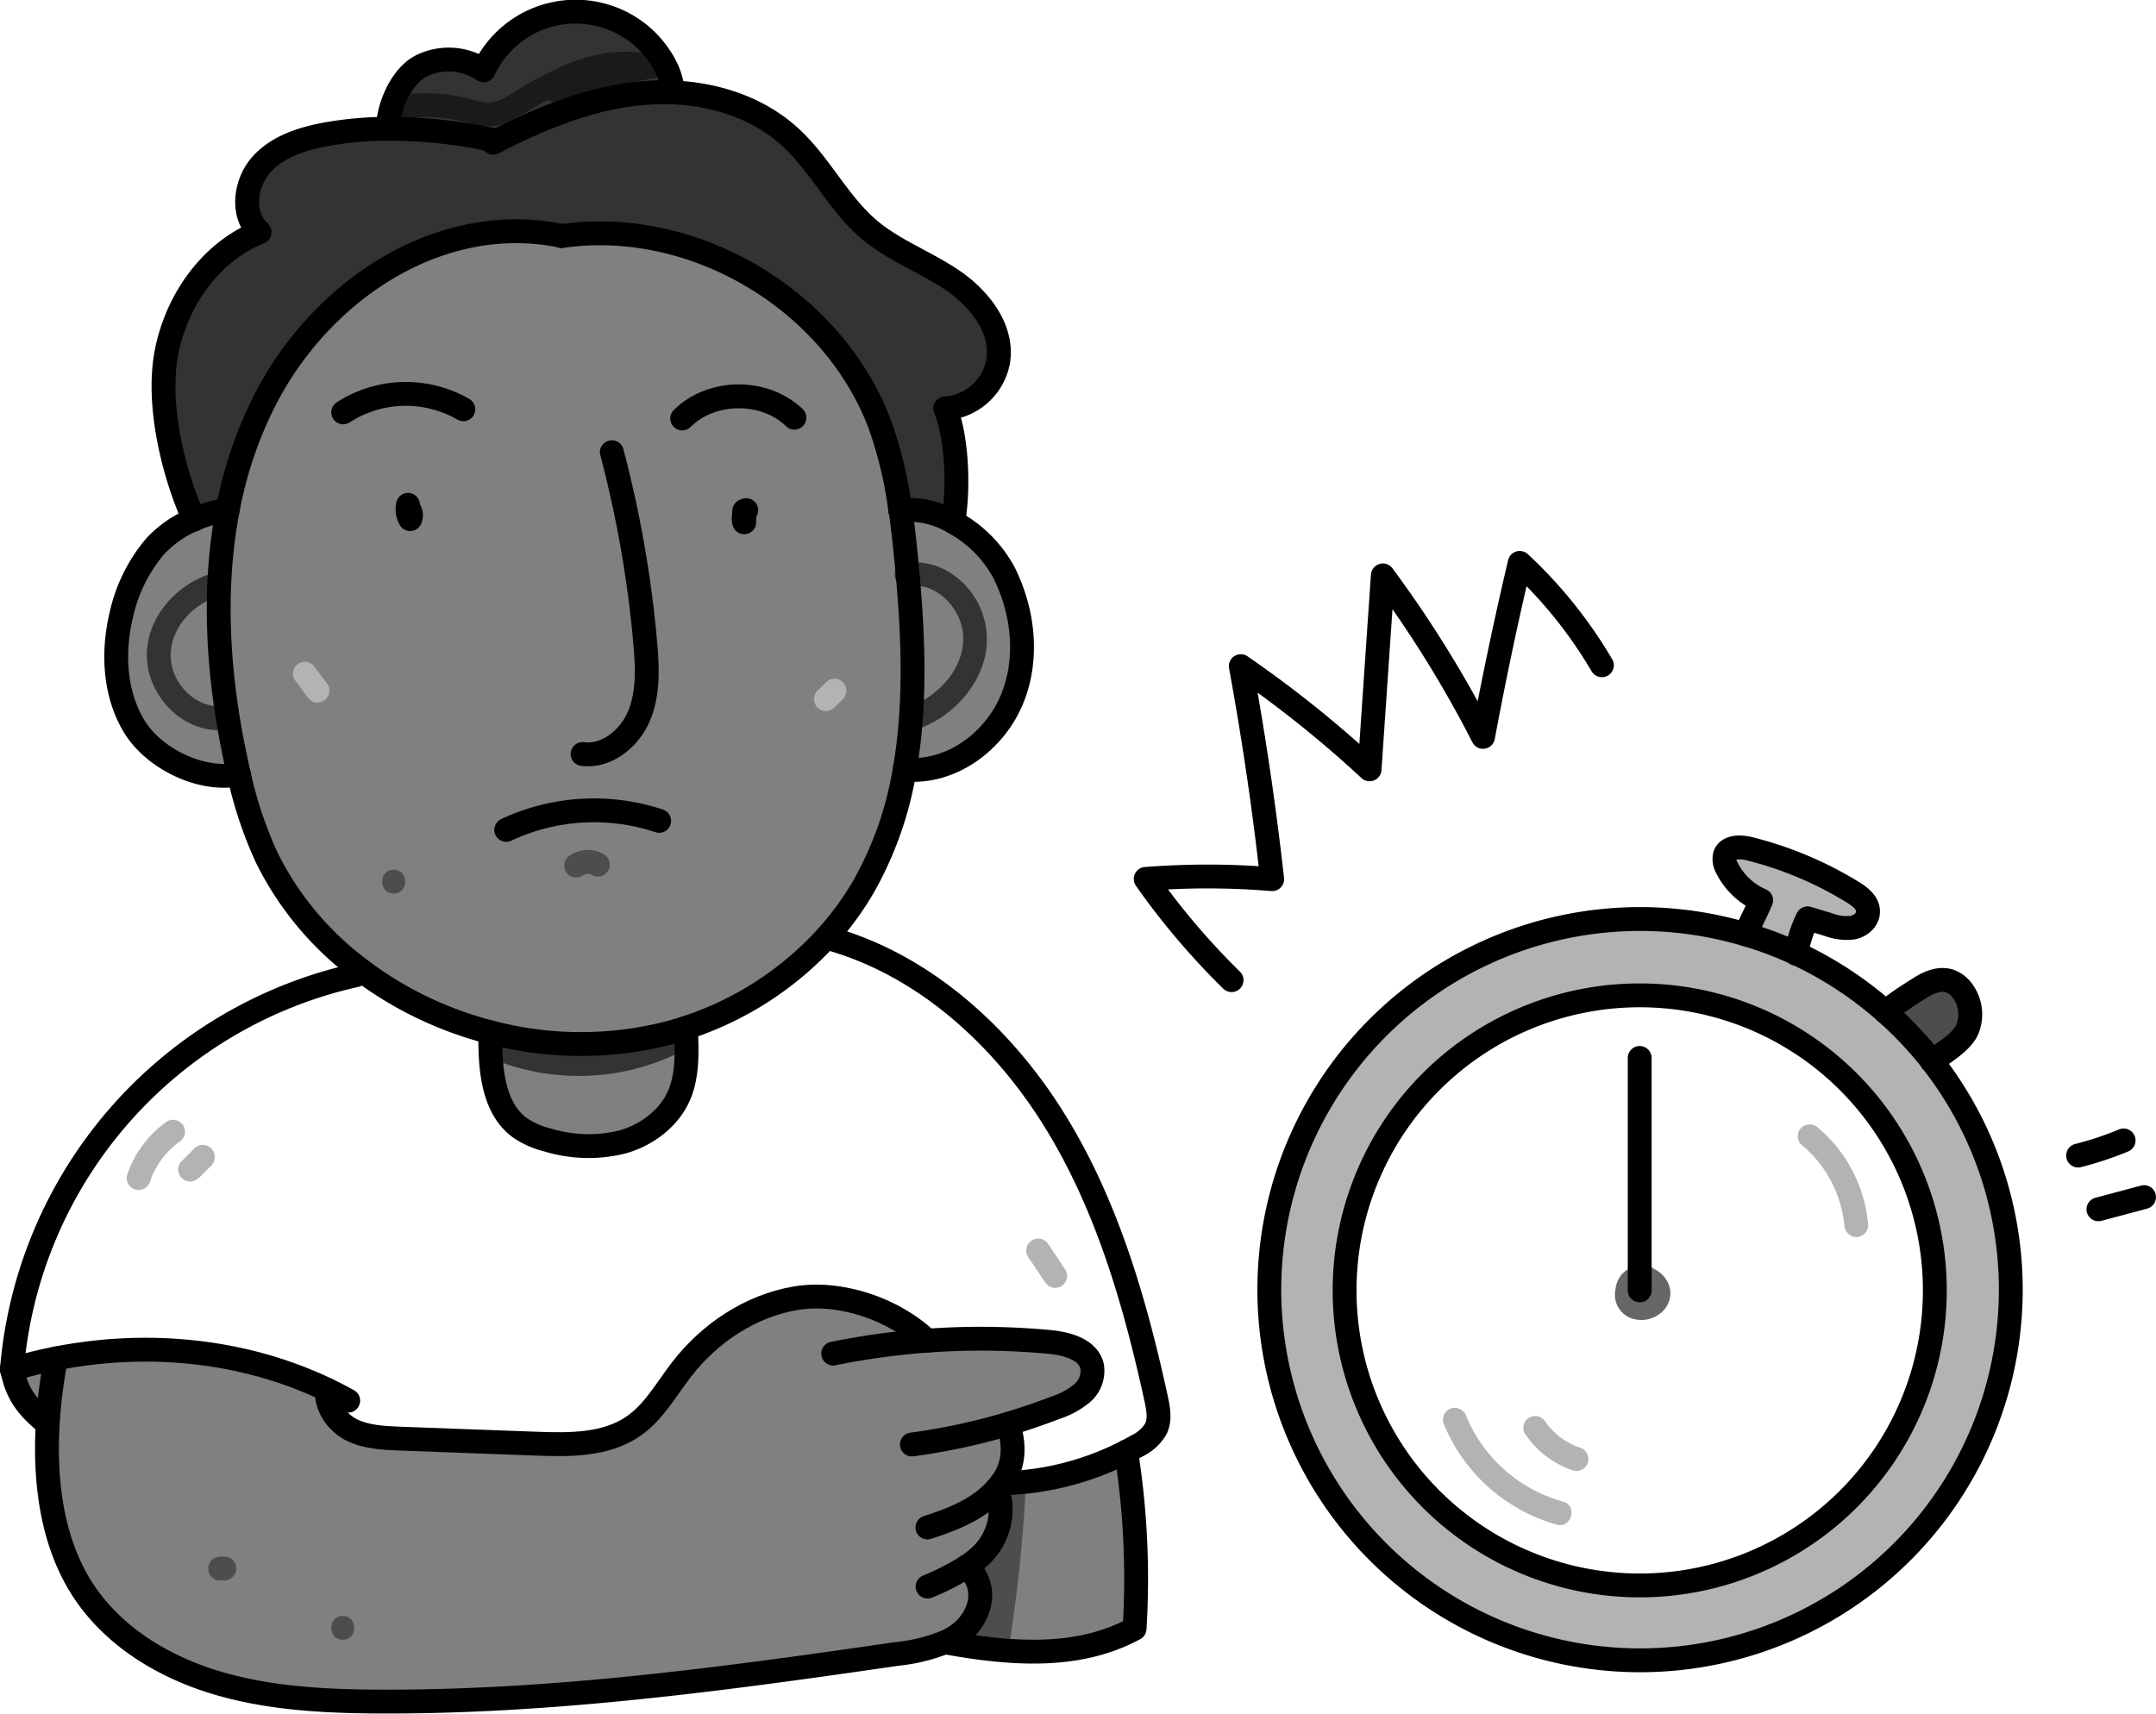 <svg xmlns="http://www.w3.org/2000/svg" viewBox="0 0 451.92 359.3"><defs><style>.cls-1{fill:#4d4d4d;}.cls-2{fill:#b3b3b3;}.cls-3{fill:#fff;}.cls-4{fill:gray;}.cls-5{fill:#333;}.cls-6,.cls-9{fill:none;stroke-linecap:round;stroke-linejoin:round;stroke-width:5px;}.cls-6{stroke:#4d4d4d;}.cls-7{fill:#666;}.cls-8{fill:#1a1a1a;}.cls-9{stroke:#000;}</style></defs><title>Zeichenfläche 6 Kopie 18</title><g id="Ebene_3" data-name="Ebene 3"><path class="cls-1" d="M411.29,207.62a8.35,8.35,0,0,1,1.14,8c-1,2.61-4.81,5-7.55,6.8a78,78,0,0,0-9.59-10.15c1.44-1.51,5.24-3.9,7-5,1.94-1.26,4.34-2.3,6.51-1.51A5.77,5.77,0,0,1,411.29,207.62Z"/><path class="cls-2" d="M404.88,222.39a77.71,77.71,0,1,1-39-26.49,75.17,75.17,0,0,1,10.64,4,78.24,78.24,0,0,1,28.36,22.46Zm.68,48.16A61.86,61.86,0,1,0,343.7,332.4,61.87,61.87,0,0,0,405.56,270.55Z"/><path class="cls-2" d="M391.58,191c0,1.73-1.6,3.13-3.31,3.44a11.1,11.1,0,0,1-5.11-.69l-4.25-1.28a27.41,27.41,0,0,0-2.39,7.44,75.17,75.17,0,0,0-10.64-4c.93-2.21,2.35-4.92,3.28-7.14A14.32,14.32,0,0,1,362,182a3.6,3.6,0,0,1-.44-2.7c.64-1.86,3.26-1.82,5.17-1.34a76.8,76.8,0,0,1,21.64,9.11C389.9,188,391.55,189.24,391.58,191Z"/><path class="cls-3" d="M343.7,208.69a61.86,61.86,0,1,1-61.85,61.86A61.87,61.87,0,0,1,343.7,208.69Z"/><path class="cls-3" d="M11.73,284.82q-4.65.9-9.23,2.27a92.47,92.47,0,0,1,72.1-82.62l.36-1.58a75,75,0,0,0,11.69,7.43,77.44,77.44,0,0,0,16.13,6.12c-.09,7.18.38,15.74,6.18,20a17.86,17.86,0,0,0,5.92,2.6,29.36,29.36,0,0,0,15.61.38c5.07-1.44,9.71-4.88,11.83-9.71,1.86-4.22,1.7-9.58,1.43-14.18a68.55,68.55,0,0,0,29.45-19l.13.12C193.44,202.1,210,217.1,221,234.82s16.9,38.08,21.34,58.44c.45,2.09.88,4.36-.05,6.29a9.12,9.12,0,0,1-4,3.62c-.73.42-1.46.82-2.21,1.2A59.93,59.93,0,0,1,209.86,311c2.22-3,3.3-6.91,1.45-12.48q5.1-1.51,10.07-3.44a16.58,16.58,0,0,0,5.46-3,6.13,6.13,0,0,0,2.09-5.61c-.82-3.61-5.32-4.79-9-5.14a152.56,152.56,0,0,0-25.56-.26h0c-6.86-6.61-18.23-10.5-27.63-8.88S148.85,279.46,143,287c-3.23,4.16-5.83,9-10.16,12-5.82,4.05-13.47,3.95-20.56,3.68l-28.45-1.05c-3.42-.13-7-.28-10-1.78s-5.64-5.08-5.22-8.47C51.28,283.09,31.11,281,11.73,284.82Z"/><path class="cls-4" d="M236.05,304.37a170.59,170.59,0,0,1,1.77,37.1c-12,6.53-26.22,5.3-39.71,2.87a15,15,0,0,0,3.35-2c3.69-3,6.24-9.14,1.28-13.92a21.38,21.38,0,0,0,3.22-2.63A13.32,13.32,0,0,0,209,312.07a11.57,11.57,0,0,0,.82-1A59.93,59.93,0,0,0,236.05,304.37Z"/><path class="cls-4" d="M209,312.07A13.32,13.32,0,0,1,206,325.74a21.38,21.38,0,0,1-3.22,2.63c5,4.78,2.41,10.91-1.28,13.92a15,15,0,0,1-3.35,2,36.67,36.67,0,0,1-10,2.45C152,352,115.76,357,79.32,356.79c-11.21-.06-22.55-.62-33.31-3.76S25,344,18.44,334.86c-7.28-10.1-9.15-23.39-8.4-36.34a108.41,108.41,0,0,1,1.69-13.7c19.38-3.81,39.55-1.73,56.84,6.56-.42,3.39,2.15,7,5.22,8.47s6.62,1.65,10,1.78l28.45,1.05c7.09.27,14.74.37,20.56-3.68,4.33-3,6.93-7.85,10.16-12,5.85-7.53,14.33-13.17,23.73-14.79s20.77,2.27,27.63,8.88h0a152.56,152.56,0,0,1,25.56.26c3.69.35,8.19,1.53,9,5.14a6.13,6.13,0,0,1-2.09,5.61,16.58,16.58,0,0,1-5.46,3q-5,1.92-10.07,3.44c1.85,5.57.77,9.49-1.45,12.48A11.57,11.57,0,0,1,209,312.07Z"/><path class="cls-4" d="M210.38,119.87c4.27,8.42,5.33,18.74,1.47,27.36s-12.85,15-22.25,14.07c2.55-14.58,1.72-30.09.22-45-.32-3.13-.66-6.27-1.1-9.39a18.08,18.08,0,0,1,11.08,2.44A26.21,26.21,0,0,1,210.38,119.87Z"/><path class="cls-5" d="M104.12,29.53c9.63-4.92,19.86-9.06,30.63-10a49.44,49.44,0,0,1,6.21-.16c9.1.36,18.13,3.32,24.77,9.45,6.23,5.74,10,13.83,16.45,19.3,5.23,4.43,11.87,6.82,17.54,10.69s10.61,10.21,9.5,17a12.09,12.09,0,0,1-11.09,9.82c2.56,6.17,2.86,17.23,1.67,23.8A18.08,18.08,0,0,0,188.72,107h0a87.06,87.06,0,0,0-4-17.21c-9.5-26.57-39.06-44.35-67-40.29-25.38-5.23-50.22,11.17-62.11,34.2a85,85,0,0,0-7.91,23.27h0a25,25,0,0,0-7,1.94c-4.5-10-7.92-24.49-5.76-35.28s9.26-20.88,19.48-25c-4-3.55-3.12-10.41.49-14.31S64,28.85,69.22,28A74.24,74.24,0,0,1,81.33,27,103.93,103.93,0,0,1,104.12,29.53Z"/><path class="cls-4" d="M156,107.88a2.83,2.83,0,0,0,0,1.63C156,109,156,108.42,156,107.88ZM50.07,162.31q-.32-1.35-.6-2.7c-3.72-17.23-5-35.51-1.74-52.68a85,85,0,0,1,7.91-23.27c11.89-23,36.73-39.43,62.11-34.2,27.92-4.06,57.48,13.72,67,40.29a87.06,87.06,0,0,1,4,17.21h0c.44,3.12.78,6.26,1.1,9.39,1.5,14.86,2.33,30.37-.22,45a74.18,74.18,0,0,1-8.48,24.32,62.81,62.81,0,0,1-7.92,10.88,68.55,68.55,0,0,1-29.45,19c-1.57.51-3.15,1-4.75,1.36a74.38,74.38,0,0,1-36.22-.42,77.44,77.44,0,0,1-16.13-6.12A75,75,0,0,1,75,202.89a65.14,65.14,0,0,1-19.14-23.27A85.78,85.78,0,0,1,50.07,162.31Z"/><path class="cls-4" d="M143.75,215.5c.27,4.6.43,10-1.43,14.18-2.12,4.83-6.76,8.27-11.83,9.71a29.36,29.36,0,0,1-15.61-.38,17.86,17.86,0,0,1-5.92-2.6c-5.8-4.23-6.27-12.79-6.18-20a74.38,74.38,0,0,0,36.22.42C140.6,216.47,142.18,216,143.75,215.5Z"/><path class="cls-5" d="M141,19.33v0a49.44,49.44,0,0,0-6.21.16c-10.77.95-21,5.09-30.63,10A103.93,103.93,0,0,0,81.33,27c0-4.62,2.8-11,6.91-13.14a13,13,0,0,1,13.14.88,21.26,21.26,0,0,1,33.32-7C137.85,10.57,140.91,15.13,141,19.33Z"/><path class="cls-4" d="M49.47,159.61q.28,1.35.6,2.7c-7.82,1.63-17.88-3.29-22-10.14S23.57,136.73,25.41,129a33.36,33.36,0,0,1,7.09-14.41,23.42,23.42,0,0,1,8.2-5.68,25,25,0,0,1,7-1.94h0C44.44,124.1,45.75,142.38,49.47,159.61Z"/><path class="cls-6" d="M120.77,181.49a4.14,4.14,0,0,1,4.55-.2"/><path class="cls-2" d="M61.75,142.51l2.65,3.57a2.8,2.8,0,0,0,1.49,1.15,1.89,1.89,0,0,0,1,0,1.85,1.85,0,0,0,.93-.29,2.58,2.58,0,0,0,1.15-1.5l.09-.66a2.53,2.53,0,0,0-.34-1.26L66.06,140a1.8,1.8,0,0,0-.64-.7,2.21,2.21,0,0,0-1.85-.49,1.85,1.85,0,0,0-.93.29,2.58,2.58,0,0,0-1.15,1.5l-.08.66a2.43,2.43,0,0,0,.34,1.26Z"/><path class="cls-2" d="M174.89,148.35l1.79-1.78a1.83,1.83,0,0,0,.51-.8,2.23,2.23,0,0,0,0-1.93,1.83,1.83,0,0,0-.51-.8l-.51-.39a2.54,2.54,0,0,0-1.26-.35l-.67.09a2.52,2.52,0,0,0-1.1.65l-1.78,1.77a1.82,1.82,0,0,0-.52.8,2.32,2.32,0,0,0,0,1.93,1.85,1.85,0,0,0,.52.81l.5.39a2.54,2.54,0,0,0,1.27.34l.66-.09a2.6,2.6,0,0,0,1.1-.64Z"/><path class="cls-5" d="M46.15,148.1c-5.62.1-10.4-5.17-10.37-10.68,0-5.88,4.77-10.9,10.23-12.45,3.09-.88,1.78-5.7-1.33-4.82-7.66,2.17-14.11,9.39-13.9,17.62.21,8,7.14,15.48,15.37,15.33,3.21-.06,3.22-5.06,0-5Z"/><path class="cls-5" d="M193.73,152.34c6-2.57,11.08-8,12.66-14.35a16.56,16.56,0,0,0-6.5-17.41,14,14,0,0,0-10.52-2.5,2.52,2.52,0,0,0-1.75,3.08,2.56,2.56,0,0,0,3.07,1.74c5.87-.91,11.13,5.18,11.22,10.67.1,6.58-4.95,12-10.71,14.45a2.51,2.51,0,0,0-.89,3.42,2.57,2.57,0,0,0,3.42.9Z"/><path class="cls-5" d="M103.92,222.3a47.71,47.71,0,0,0,38.47-1.62,2.52,2.52,0,0,0,.89-3.42,2.55,2.55,0,0,0-3.42-.9,42.84,42.84,0,0,1-34.61,1.12,2.52,2.52,0,0,0-3.08,1.75,2.56,2.56,0,0,0,1.75,3.07Z"/><path class="cls-2" d="M31.46,247.7c.08-.25.17-.49.26-.73s.07-.19.11-.29.21-.53.05-.13,0,0,.05-.13.11-.23.17-.35l.31-.62A19.68,19.68,0,0,1,34,242.9c.07-.08.13-.17.19-.25.18-.25-.35.43-.06.08.17-.2.33-.4.5-.59.32-.37.65-.72,1-1.07s.71-.67,1.08-1l.6-.48c-.09.07-.41.3-.14.11l.38-.28a2.72,2.72,0,0,0,1.15-1.49,2.56,2.56,0,0,0-.26-1.93,2.53,2.53,0,0,0-3.42-.89,22.39,22.39,0,0,0-8.37,11.25,2.52,2.52,0,0,0,1.75,3.07,2.55,2.55,0,0,0,3.07-1.74Z"/><path class="cls-2" d="M41.61,247.06l2.67-2.66a2.05,2.05,0,0,0,.52-.81,2,2,0,0,0,.21-1,2,2,0,0,0-.21-1,2.05,2.05,0,0,0-.52-.81,2.51,2.51,0,0,0-1.77-.73,2.61,2.61,0,0,0-1.77.73l-2.66,2.67a1.77,1.77,0,0,0-.52.8,2.23,2.23,0,0,0,0,1.93,1.77,1.77,0,0,0,.52.8,2.49,2.49,0,0,0,1.76.74,2.6,2.6,0,0,0,1.77-.74Z"/><path class="cls-2" d="M215.46,263.45l3.56,5.33a2.67,2.67,0,0,0,1.49,1.15,2.5,2.5,0,0,0,3.08-1.75,2.52,2.52,0,0,0-.25-1.92l-3.56-5.34a2.67,2.67,0,0,0-1.49-1.15,2.51,2.51,0,0,0-2.83,3.68Z"/><path class="cls-2" d="M302.54,298.32a36.2,36.2,0,0,0,23.76,21.34c3.11.86,4.44-4,1.33-4.82A30.94,30.94,0,0,1,307.37,297a2.59,2.59,0,0,0-3.08-1.75,2.53,2.53,0,0,0-1.75,3.08Z"/><path class="cls-2" d="M319.69,300.63a19.18,19.18,0,0,0,10.11,7.68,2.52,2.52,0,0,0,3.07-1.75,2.55,2.55,0,0,0-1.74-3.07,5.5,5.5,0,0,1-1.27-.46c.13.08.55.23.17.06l-.3-.14-.6-.3a18.73,18.73,0,0,1-2.21-1.4c-.24-.17.51.41.13.1l-.21-.17-.51-.44q-.49-.45-1-.93c-.31-.33-.6-.67-.88-1s.09.15.14.19a1.89,1.89,0,0,1-.2-.27l-.42-.6a2.5,2.5,0,1,0-4.32,2.52Z"/><path class="cls-2" d="M377.59,240a25.06,25.06,0,0,1,9,16.86,2.57,2.57,0,0,0,2.5,2.5,2.51,2.51,0,0,0,2.5-2.5,29.91,29.91,0,0,0-10.49-20.39,2.56,2.56,0,0,0-3.54,0,2.51,2.51,0,0,0,0,3.53Z"/><path class="cls-7" d="M344.74,265.24a5.49,5.49,0,0,0-4.54,1.9,6.39,6.39,0,0,0-1.68,4.7,5.24,5.24,0,0,0,2.9,4.33,6.27,6.27,0,0,0,2.63.59,6.21,6.21,0,0,0,2.13-.38,6.6,6.6,0,0,0,2.27-1.37,5.42,5.42,0,0,0,1.4-2.21A5.09,5.09,0,0,0,350,270a5.72,5.72,0,0,0-1.3-2.44,6.46,6.46,0,0,0-4.42-2.16,5.3,5.3,0,0,0-4.88,2.55,5.5,5.5,0,0,0-.69,3.82,4.44,4.44,0,0,0,2,3c2,1.28,5.18.73,6.27-1.49a2.7,2.7,0,0,0,.26-1.93,2.56,2.56,0,0,0-1.15-1.49,2.51,2.51,0,0,0-1.93-.25,2.46,2.46,0,0,0-1.49,1.15,2.29,2.29,0,0,1-.18.29l.39-.51a2.47,2.47,0,0,1-.28.28l.5-.39a3.79,3.79,0,0,1-.34.2l.6-.26a2.38,2.38,0,0,1-.52.15l.66-.09a2.15,2.15,0,0,1-.62,0l.66.09a2.54,2.54,0,0,1-.6-.16l.6.25a2.18,2.18,0,0,1-.42-.24l.5.39a2.19,2.19,0,0,1-.34-.34l.39.51a2.86,2.86,0,0,1-.24-.42l.25.6a2.58,2.58,0,0,1-.17-.62l.09.67a3,3,0,0,1,0-.73l-.09.66a3.67,3.67,0,0,1,.2-.72l-.25.6a3.23,3.23,0,0,1,.42-.72l-.39.51a2.93,2.93,0,0,1,.46-.47l-.5.39a2.28,2.28,0,0,1,.6-.36l-.6.25a3,3,0,0,1,.72-.2l-.67.09a3.79,3.79,0,0,1,.89,0l-.67-.08a3.92,3.92,0,0,1,1,.25l-.6-.25a4.49,4.49,0,0,1,1,.57l-.5-.39a4,4,0,0,1,.68.69l-.39-.51a3.63,3.63,0,0,1,.41.71l-.25-.59a3,3,0,0,1,.2.72l-.09-.67a3.27,3.27,0,0,1,0,.7l.09-.67a2.72,2.72,0,0,1-.19.69l.26-.6a3.61,3.61,0,0,1-.35.6l.39-.51a3.18,3.18,0,0,1-.58.58l.51-.39a4.48,4.48,0,0,1-.9.52l.6-.25a4.35,4.35,0,0,1-1,.27l.66-.09a4,4,0,0,1-1,0l.66.09a3.75,3.75,0,0,1-.86-.22l.6.25a3.25,3.25,0,0,1-.65-.38l.51.39a3.33,3.33,0,0,1-.46-.46l.39.51a3,3,0,0,1-.35-.6l.25.59a3,3,0,0,1-.2-.72l.09.66a3.84,3.84,0,0,1,0-.83l-.09.67a4.07,4.07,0,0,1,.28-1l-.26.6a4.94,4.94,0,0,1,.54-.92l-.39.5a4.63,4.63,0,0,1,.7-.7l-.51.39a3.67,3.67,0,0,1,.72-.42l-.6.25a3,3,0,0,1,.72-.21l-.66.09a3.31,3.31,0,0,1,.77,0,2.46,2.46,0,0,0,1.77-.73,2.51,2.51,0,0,0,0-3.54l-.51-.39a2.53,2.53,0,0,0-1.26-.34Z"/><path class="cls-8" d="M85.19,24.78a34.14,34.14,0,0,1,13,1,12.08,12.08,0,0,0,7.16.25,31.88,31.88,0,0,0,5.71-3c6.88-4,14.92-8.67,23.2-7V11.29A74.88,74.88,0,0,0,115,16.73c-2.62,1.12-.75,5.39,1.92,4.57a176.83,176.83,0,0,1,20.44-4.94,2.52,2.52,0,0,0,1.74-3.08A2.55,2.55,0,0,0,136,11.54a176.83,176.83,0,0,0-20.44,4.94l1.93,4.57a70.27,70.27,0,0,1,18.11-4.93c2.46-.34,2.31-4.36,0-4.83-9-1.8-17.45,2-25.11,6.39-1.93,1.1-3.8,2.41-5.82,3.32s-3.63.42-5.59-.11a37.15,37.15,0,0,0-13.92-1.11,2.57,2.57,0,0,0-2.5,2.5,2.51,2.51,0,0,0,2.5,2.5Z"/><path class="cls-1" d="M46.07,331.35H47a2,2,0,0,0,1-.21,2.61,2.61,0,0,0,1.54-2.29l-.09-.66a2.55,2.55,0,0,0-.65-1.11l-.5-.39a2.53,2.53,0,0,0-1.26-.34h-.89a2.83,2.83,0,0,0-1.77.73,2,2,0,0,0-.52.81,1.88,1.88,0,0,0-.21,1l.09.67a2.41,2.41,0,0,0,.64,1.1l.5.39a2.47,2.47,0,0,0,1.27.34Z"/><path class="cls-1" d="M82.51,187.35c3.22,0,3.22-5,0-5s-3.22,5,0,5Z"/><path class="cls-1" d="M71.84,343.8c3.22,0,3.23-5,0-5s-3.22,5,0,5Z"/><path class="cls-1" d="M205.74,324.53A118.89,118.89,0,0,0,204,342c-.08,2.92,4,3.24,4.91.66a121,121,0,0,0,6-29h-5q-.84,14.94-3.16,29.75a2.57,2.57,0,0,0,1.75,3.07,2.51,2.51,0,0,0,3.07-1.74,311.64,311.64,0,0,0,3.34-31.08,2.52,2.52,0,0,0-2.5-2.5,2.56,2.56,0,0,0-2.5,2.5,115.59,115.59,0,0,1-5.85,27.7L209,342a110.3,110.3,0,0,1,1.59-16.13,2.56,2.56,0,0,0-1.74-3.08,2.53,2.53,0,0,0-3.08,1.75Z"/><path class="cls-4" d="M9.2,292.15l.94-4.44a2.67,2.67,0,0,0-.26-1.92,2.5,2.5,0,0,0-3.42-.9,2.52,2.52,0,0,0-1.15,1.49l-.93,4.44a2.65,2.65,0,0,0,.25,1.93,2.56,2.56,0,0,0,1.5,1.14,2.5,2.5,0,0,0,3.07-1.74Z"/></g><g id="Ebene_4" data-name="Ebene 4"><path class="cls-9" d="M404.88,222.39a77.71,77.71,0,1,1-39-26.49,75.17,75.17,0,0,1,10.64,4,78.24,78.24,0,0,1,28.36,22.46Z"/><path class="cls-9" d="M405.56,270.55a61.86,61.86,0,1,1-61.86-61.86A61.86,61.86,0,0,1,405.56,270.55Z"/><line class="cls-9" x1="343.7" y1="270.55" x2="343.7" y2="221.81"/><path class="cls-9" d="M365.88,195.9c.93-2.21,2.35-4.92,3.28-7.14A14.32,14.32,0,0,1,362,182a3.6,3.6,0,0,1-.44-2.7c.64-1.86,3.26-1.82,5.17-1.34a76.8,76.8,0,0,1,21.64,9.11c1.51.93,3.16,2.19,3.19,4s-1.6,3.13-3.31,3.44a11.1,11.1,0,0,1-5.11-.69l-4.25-1.28a27.41,27.41,0,0,0-2.39,7.44"/><path class="cls-9" d="M395.29,212.24c1.44-1.51,5.24-3.9,7-5,1.94-1.26,4.34-2.3,6.51-1.51a5.77,5.77,0,0,1,2.5,1.93,8.35,8.35,0,0,1,1.14,8c-1,2.61-4.81,5-7.55,6.8"/><path class="cls-9" d="M435.59,242.28a68.38,68.38,0,0,0,9.54-3.17"/><path class="cls-9" d="M439.85,253.55l9.57-2.56"/><path class="cls-9" d="M258.15,205.5a151.81,151.81,0,0,1-18-21.22,165.24,165.24,0,0,1,26.51.05q-2.51-22.44-6.58-44.66a238.62,238.62,0,0,1,27,21.63q1.38-20.33,2.78-40.66a241.14,241.14,0,0,1,21,33.86q3.41-18.33,7.69-36.48a94.83,94.83,0,0,1,17.22,21.46"/><path class="cls-9" d="M188.71,107a87.06,87.06,0,0,0-4-17.21c-9.5-26.57-39.06-44.35-67-40.29"/><path class="cls-9" d="M117.75,49.46c-25.38-5.23-50.22,11.17-62.11,34.2a85,85,0,0,0-7.91,23.27c-3.29,17.17-2,35.45,1.74,52.68q.28,1.35.6,2.7a85.78,85.78,0,0,0,5.75,17.31A65.14,65.14,0,0,0,75,202.89a75,75,0,0,0,11.69,7.43,77.44,77.44,0,0,0,16.13,6.12,74.38,74.38,0,0,0,36.22.42c1.6-.39,3.18-.85,4.75-1.36a68.55,68.55,0,0,0,29.45-19,62.81,62.81,0,0,0,7.92-10.88,74.18,74.18,0,0,0,8.48-24.32c2.55-14.58,1.72-30.09.22-45-.32-3.13-.66-6.27-1.1-9.39"/><path class="cls-9" d="M143,87.74c6.16-6.13,17.28-6.2,23.52-.16"/><path class="cls-9" d="M71.94,86.46a24.15,24.15,0,0,1,25.18-.65"/><path class="cls-9" d="M85.52,105.84a4.27,4.27,0,0,0,.45,3,2,2,0,0,0-.51-2.34"/><path class="cls-9" d="M156,107.88a2.59,2.59,0,0,1,.43-.92"/><path class="cls-9" d="M156,107.88c0,.54,0,1.09,0,1.63A2.83,2.83,0,0,1,156,107.88Z"/><path class="cls-9" d="M156,107.11c0,.26,0,.51,0,.77"/><path class="cls-9" d="M128.25,94.81a238.82,238.82,0,0,1,7,40c.45,5.12.69,10.47-1.27,15.22s-6.76,8.71-11.86,8.06"/><path class="cls-9" d="M106.11,174a43.3,43.3,0,0,1,32.06-1.89"/><path class="cls-9" d="M102.78,216.44c-.09,7.18.38,15.74,6.18,20a17.86,17.86,0,0,0,5.92,2.6,29.36,29.36,0,0,0,15.61.38c5.07-1.44,9.71-4.88,11.83-9.71,1.86-4.22,1.7-9.58,1.43-14.18"/><path class="cls-9" d="M103.34,29.93l.78-.4c9.63-4.92,19.86-9.06,30.63-10a49.44,49.44,0,0,1,6.21-.16c9.1.36,18.13,3.32,24.77,9.45,6.23,5.74,10,13.83,16.45,19.3,5.23,4.43,11.87,6.82,17.54,10.69s10.61,10.21,9.5,17a12.09,12.09,0,0,1-11.09,9.82c2.56,6.17,2.86,17.23,1.67,23.8"/><path class="cls-9" d="M104.12,29.53A103.93,103.93,0,0,0,81.33,27,74.24,74.24,0,0,0,69.22,28c-5.24.89-10.7,2.46-14.31,6.37s-4.45,10.76-.49,14.31c-10.22,4.07-17.32,14.17-19.48,25s1.26,25.24,5.76,35.28"/><path class="cls-9" d="M47.72,106.93a25,25,0,0,0-7,1.94,23.42,23.42,0,0,0-8.2,5.68A33.36,33.36,0,0,0,25.41,129c-1.84,7.77-1.43,16.36,2.67,23.21s14.17,11.77,22,10.14h0"/><path class="cls-9" d="M188.71,107h0a18.08,18.08,0,0,1,11.08,2.44,26.21,26.21,0,0,1,10.58,10.47c4.27,8.42,5.33,18.74,1.47,27.36s-12.85,15-22.25,14.07"/><path class="cls-9" d="M81.33,27c0-4.62,2.8-11,6.91-13.14a13,13,0,0,1,13.14.88,21.26,21.26,0,0,1,33.32-7c3.15,2.78,6.21,7.34,6.26,11.54"/><path class="cls-9" d="M74.6,204.47A92.47,92.47,0,0,0,2.5,287.09"/><path class="cls-9" d="M2.5,287.09c.84,3.52,1.73,6.93,7.47,11.43"/><path class="cls-9" d="M2.5,287.09q4.57-1.36,9.23-2.27c19.38-3.81,39.55-1.73,56.84,6.56q2.25,1.08,4.42,2.29"/><path class="cls-9" d="M11.73,284.81h0A108.41,108.41,0,0,0,10,298.52c-.75,13,1.12,26.24,8.4,36.34C25,344,35.25,349.89,46,353s22.1,3.7,33.31,3.76c36.44.18,72.7-4.76,108.77-10a36.67,36.67,0,0,0,10-2.45,15,15,0,0,0,3.35-2c3.69-3,6.24-9.14,1.28-13.92"/><path class="cls-9" d="M68.57,291.38c-.42,3.39,2.15,7,5.22,8.47s6.62,1.65,10,1.78l28.45,1.05c7.09.27,14.74.37,20.56-3.68,4.33-3,6.93-7.85,10.16-12,5.85-7.53,14.33-13.17,23.73-14.79s20.77,2.27,27.63,8.88"/><path class="cls-9" d="M174.65,283.8a155,155,0,0,1,45.27-2.45c3.69.35,8.19,1.53,9,5.14a6.13,6.13,0,0,1-2.09,5.61,16.58,16.58,0,0,1-5.46,3q-5,1.92-10.07,3.44a132,132,0,0,1-20.16,4.32"/><path class="cls-9" d="M211.31,298.56c1.85,5.57.77,9.49-1.45,12.48a11.57,11.57,0,0,1-.82,1,19.65,19.65,0,0,1-1.64,1.65c-3.64,3.29-8.37,5.07-13,6.57"/><path class="cls-9" d="M209,312.07A13.32,13.32,0,0,1,206,325.74a21.38,21.38,0,0,1-3.22,2.63,52.56,52.56,0,0,1-8.35,4.28"/><path class="cls-9" d="M173.33,196.62C193.44,202.1,210,217.1,221,234.82s16.9,38.08,21.34,58.44c.45,2.09.88,4.36-.05,6.29a9.12,9.12,0,0,1-4,3.62c-.73.42-1.46.82-2.21,1.2A59.93,59.93,0,0,1,209.86,311h0"/><path class="cls-9" d="M236.05,304.37a170.59,170.59,0,0,1,1.77,37.1c-12,6.53-26.22,5.3-39.71,2.87"/></g></svg>